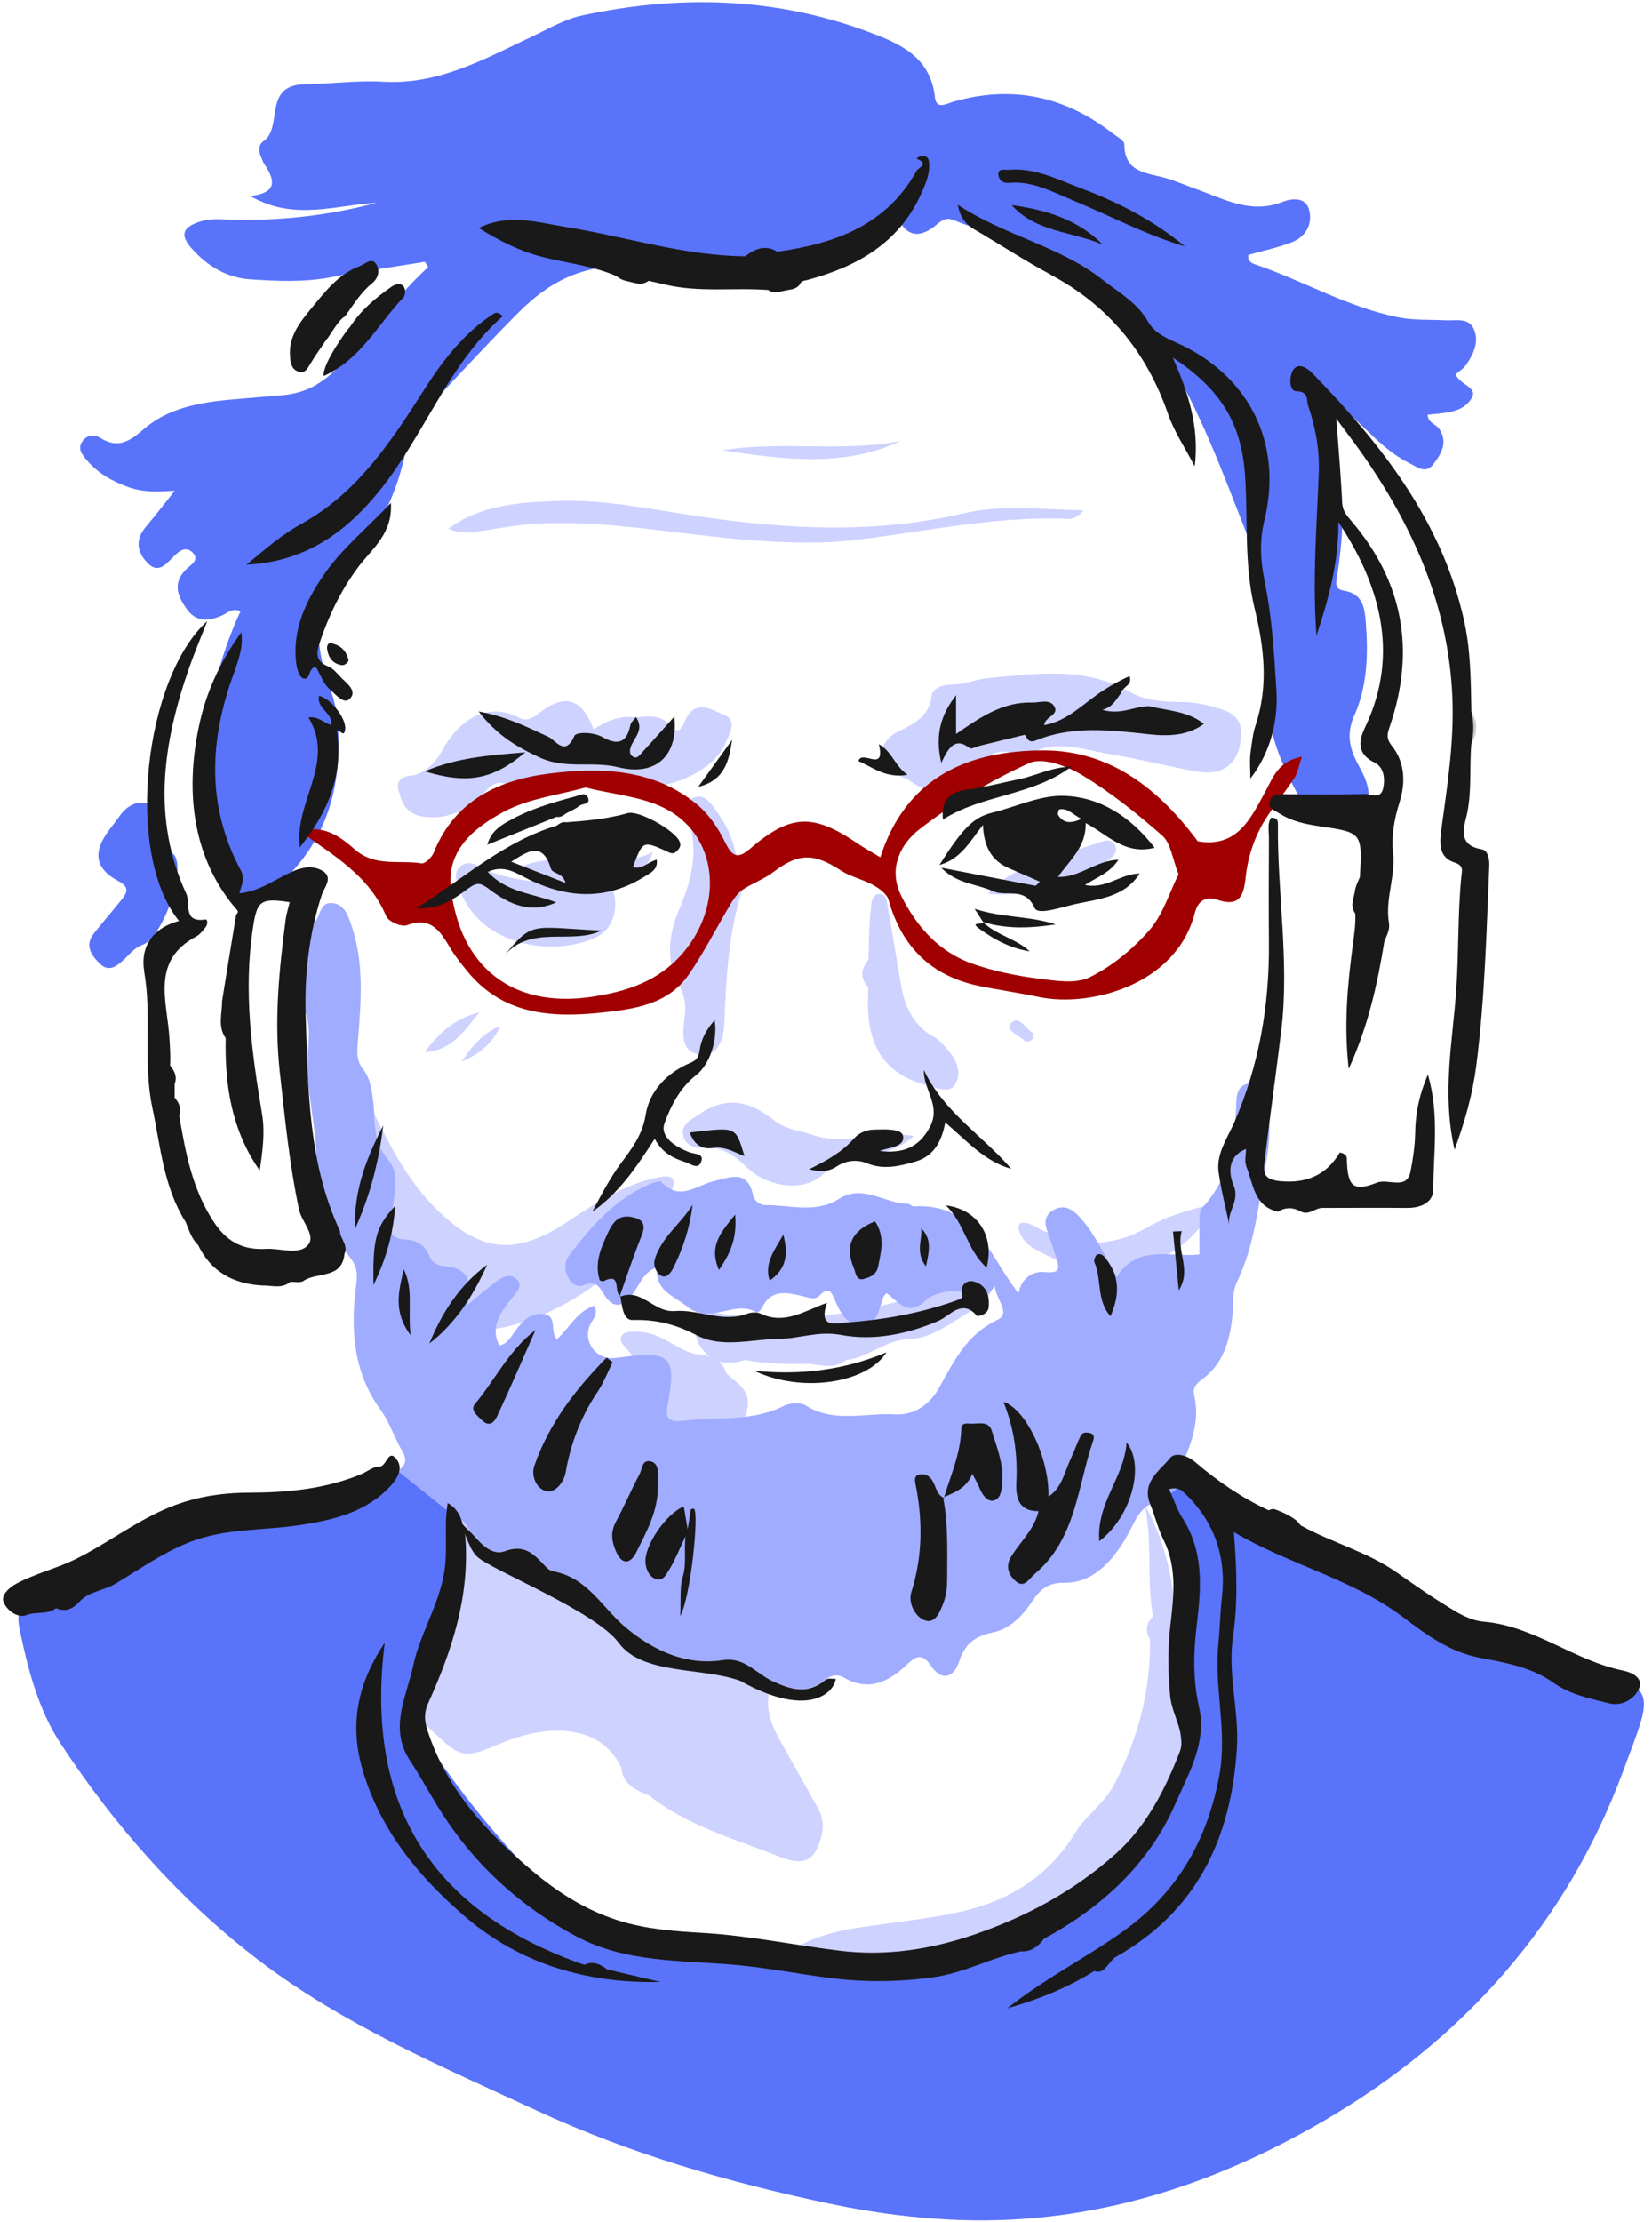 <?xml version="1.0" encoding="UTF-8"?> <svg xmlns="http://www.w3.org/2000/svg" width="180" height="242" viewBox="0 0 180 242" fill="none"><path d="M89.56 199.72C89.8 198.68 89.57 197.74 89.07 196.84C87.74 194.44 86.4 192.05 85.05 189.66C84.17 188.11 83.49 186.53 83.74 184.69C84.28 180.68 83.5 179.47 79.58 178.55C76.64 177.86 73.88 176.92 71.44 175.01C70.45 174.24 70.32 172.89 68.95 172.38C65.54 171.1 62.31 169.4 58.91 168.04C56.68 167.15 54.16 166.41 52.44 164.51C51.02 162.94 49.66 163.95 48.43 164.56C47.16 165.19 46.97 166.37 47.5 167.78C48.64 170.81 47.91 173.98 46.21 176.27C44.72 178.27 45.02 180.42 44.29 182.42C43.41 184.83 44.91 186.48 46.8 188.24C50.12 191.34 50.31 191.7 54.5 189.9C59.31 187.82 65.37 187.55 67.69 192.51C67.87 194.35 69.28 194.96 70.72 195.54C74.91 198.87 80.02 200.26 84.88 202.19C87.71 203.31 88.87 202.67 89.56 199.72Z" fill="#CDD2FF"></path><path d="M73.17 129.76C73.66 128.44 73.38 127.89 71.85 128.19C68.08 128.93 64.97 130.98 61.84 133.05C56.12 136.85 52.27 136.4 47.42 131.55C44.55 128.68 42.69 125.17 40.91 121.59C40.67 121.12 40.53 120.31 39.76 120.52C39.06 120.71 39.22 121.45 39.15 122.01C38.84 124.53 40.09 126.7 40.7 129.01C40.58 129.69 40.21 129.86 39.6 129.56C38.34 129.18 37.18 127.38 35.86 128.55C34.37 129.88 35.3 131.69 36.05 133.15C36.99 134.99 38.14 136.72 39.2 138.5C39.4 140.3 40.71 141 42.21 141.51C45.17 143.7 48.55 145.05 52.17 144.9C60.38 144.57 70.43 137.19 73.18 129.76H73.17Z" fill="#CDD2FF"></path><path d="M128.33 182.03C128.85 181.04 129.3 180.04 128.31 179.06C128.08 173.78 127.44 168.6 124.73 163.91C125.61 167.94 124.89 172.06 125.65 176.05C124.82 176.79 124.8 177.65 125.31 178.57C125.38 184.18 123.98 189.4 121.39 194.37C120.33 196.41 118.33 197.71 117.23 199.5C114.23 204.42 109.9 207.05 104.51 208.24C101.76 208.85 98.95 209.17 96.16 209.56C93.01 210 89.84 210.36 86.86 212.02C87.73 212.73 88.57 212.8 89.31 213.11C93.21 214.71 97.24 213.66 101.13 213.44C106.85 213.11 112.61 212.11 117.06 207.94C121.88 203.41 125.19 197.7 129.01 192.39C130.6 190.18 129.75 187.66 130.18 185.31C130.27 184.83 130.1 184.22 129.46 184.2C127.76 184.13 128.33 182.95 128.33 182.04V182.03Z" fill="#CDD2FF"></path><path d="M133.12 77.26C131.79 76.83 130.43 76.5 128.98 76.47C127 76.43 124.89 76.39 123.18 75.4C118.2 72.53 112.93 73.39 107.68 73.85C106.39 73.96 105.14 74.56 103.78 74.55C102.84 74.55 101.61 74.91 101.51 75.77C101.23 78.23 99.34 78.9 97.61 79.82C96.45 80.44 96 81.56 95.88 82.69C95.74 84.01 97.09 84.06 97.93 84.48C98.3 84.67 98.71 84.77 99.06 85C102.01 86.96 102.79 86.93 105.31 84.63C106.97 83.12 108.29 80.8 111.16 82.4C111.42 82.54 111.98 82.29 112.33 82.09C115.08 80.48 117.98 81.65 120.64 82.08C123.88 82.6 127.11 83.44 130.36 84.03C133.36 84.58 135.23 83 135.21 79.89C135.34 78.44 134.35 77.66 133.11 77.26H133.12Z" fill="#CDD2FF"></path><path d="M47.28 89.02C49.61 88.93 51.46 87.81 52.91 86.18C53.92 85.05 54.56 85.07 55.85 85.7C56.73 86.13 57.69 87.59 58.94 86.43C61.84 83.73 65.26 85.35 68.23 85.73C72.05 86.22 77.5 84.46 79.06 80.93C79.5 79.93 80.37 78.43 78.92 77.87C77.66 77.39 75.81 76.01 74.67 78.42C74.43 78.93 74.09 80.2 73.16 79.12C72.03 77.81 70.69 77.97 69.27 78.15C67.55 77.87 66.09 78.54 64.69 79.42C63.3 75.96 61.51 75.47 58.52 77.82C57.85 78.35 57.28 78.55 56.5 78.15C52.76 76.22 49.76 78.9 48.28 81.56C47.5 82.97 46.63 83.98 45.11 84.43C43.8 84.53 42.94 84.95 43.56 86.49C44.01 88.49 45.38 89.07 47.28 89V89.02Z" fill="#CDD2FF"></path><path d="M104.03 139.71C95.85 142.84 87.49 144.37 78.7 143.09C75.25 142.59 74.85 143.33 76.21 146.48C77.42 148.38 79.12 148.8 81.18 148.11C83.5 148.54 85.84 148.58 88.19 148.52C89.56 148.7 90.95 149.14 92.2 148.11C94.61 147.85 96.47 145.94 98.92 145.86C101.47 145.77 103.33 144.24 105.37 143.04C106.77 142.22 108.57 140.86 108.01 139.58C107.36 138.1 105.34 139.2 104.03 139.7V139.71Z" fill="#CDD2FF"></path><path d="M73.99 107.3C74.69 108.53 74.75 109.62 74.6 110.79C74.39 112.5 74.12 114.5 76.18 114.85C78.39 115.23 78.88 112.77 78.93 111.42C79.12 106.45 79.39 101.53 80.82 97.14C80.43 94.07 80.15 91.45 78.6 89.15C77.85 88.04 76.99 86.38 75.73 86.83C74.29 87.34 75.08 89.22 75.32 90.36C75.98 93.54 75.18 96.31 73.94 99.21C72.85 101.78 72.53 104.75 73.98 107.3H73.99Z" fill="#CDD2FF"></path><path d="M71.14 92.81C66.27 95.15 61.43 92.52 56.96 94.31C57.02 95.13 57.98 95.12 57.88 95.97C55.99 95.71 54.15 95.39 52.46 94.46C51.69 94.04 50.82 93.75 50.13 94.38C49.32 95.12 49.79 96.02 50.11 96.91C52.36 103.21 60.64 104.24 65.03 102.03C66.98 101.05 67.61 98.46 66.5 96.31C68.08 95.58 70.18 95.53 71.14 92.82V92.81Z" fill="#CDD2FF"></path><path d="M58.64 57.02C66.32 56.64 73.85 58.2 81.46 58.8C85.45 59.11 89.47 59.27 93.44 58.78C100.83 57.87 108.14 56.29 115.64 56.47C116.32 56.49 117.12 56.77 118.04 55.58C113.44 55.47 109.13 54.93 105 55.9C95.34 58.17 85.73 57.65 76.06 56.22C70.9 55.46 65.73 54.34 60.5 54.56C56.56 54.73 52.47 54.94 48.86 57.57C50.22 58.21 51.35 57.97 52.48 57.81C54.53 57.52 56.58 57.12 58.64 57.02Z" fill="#CDD2FF"></path><path d="M74.43 123.62C74.69 124.91 75.88 125.07 77.02 125.02C78.85 124.94 80.21 125.99 81.38 127.13C83.55 129.24 87.61 129.98 89.77 127.8C91.6 125.96 93.65 125.87 95.79 125.54C97.07 125.35 98.15 124.9 99.6 123.72C95.6 123.03 92.16 124.84 88.62 123.62C87.17 123.12 85.66 123.07 84.34 122.01C81.4 119.64 78.88 119.51 76.13 121.38C75.33 121.93 74.2 122.45 74.43 123.61V123.62Z" fill="#CDD2FF"></path><path d="M67.85 145.33C67.24 146 68.1 146.64 68.56 147.2C68.9 147.6 68.98 148.02 69 148.56C69.17 151.79 70.94 154.19 73.46 155.94C76.62 158.14 80.61 156.8 81.4 153.56C81.92 151.41 80.3 150.65 79.13 149.56C78.64 147.79 77.18 147.61 75.71 147.46C73.7 146.92 72.13 145.28 70 145.08C69.28 145.01 68.23 144.93 67.86 145.33H67.85Z" fill="#CDD2FF"></path><path d="M101.8 112.97C99.55 111.71 98.59 109.71 98.18 107.32C97.69 104.47 97.21 101.62 96.73 98.77C96.63 98.19 96.61 97.44 95.93 97.37C95.01 97.28 94.95 98.3 94.9 98.81C94.69 100.71 94.69 102.62 94.62 104.53C93.8 105.53 93.67 106.53 94.62 107.53C94.28 112.57 95.34 116.75 101.03 118.2C102.09 118.47 103.37 119.11 104.03 118.16C104.73 117.16 104.4 115.75 103.57 114.71C103.05 114.06 102.5 113.36 101.8 112.97Z" fill="#CDD2FF"></path><path d="M113.57 133.99C113.04 133.74 112.55 133.39 112 133.24C111.08 132.99 110.74 133.34 111.14 134.29C111.51 135.19 112.18 135.74 113.03 136.18C114.88 137.13 116.72 138.07 118.74 138.62C119.9 139.7 121.06 139.3 122.22 138.62C126.48 137.47 130.22 135.59 132.39 131.06C129.65 131.73 127.19 132.41 124.97 133.69C121.2 135.85 117.43 135.8 113.59 133.99H113.57Z" fill="#CDD2FF"></path><path d="M121.43 91.95C121.03 91.3 120.26 91.58 119.61 91.81C117.42 92.56 115.2 93.23 113.02 94.02C111.19 94.69 109.34 95.38 107.65 97.36C112.8 97.73 116.85 96.28 120.59 93.78C121.2 93.37 121.94 92.79 121.43 91.96V91.95Z" fill="#CDD2FF"></path><path d="M98.15 48.02C91.73 49.29 85.17 47.97 78.73 49.04C85.28 50.02 91.85 50.96 98.15 48.02Z" fill="#CDD2FF"></path><path d="M52.23 110.26C49.85 110.82 47.88 112.32 46.3 114.59C49.35 114.39 50.66 112.14 52.23 110.26Z" fill="#CDD2FF"></path><path d="M54.53 111.73C52.82 112.39 51.63 113.63 50.29 115.63C52.56 114.65 53.74 113.41 54.53 111.73Z" fill="#CDD2FF"></path><path d="M111.73 113.46C112.35 113.46 112.66 113.16 112.66 112.54C111.75 112.21 111.06 110.38 110.14 111.46C109.44 112.29 111.17 112.76 111.74 113.46H111.73Z" fill="#CDD2FF"></path><path d="M128.44 161.94L126.06 163.68C124.91 163.68 124.05 164.81 123.53 165.88C122.91 167.16 122.2 168.38 121.31 169.49C119.94 171.2 118.12 172.42 115.99 172.37C114.25 172.33 113.33 173.1 112.54 174.29C111.44 175.95 110.05 177.41 108.15 177.79C106.18 178.19 105.12 179.06 104.5 180.94C103.9 182.77 102.59 183.12 101.43 181.41C100.39 179.87 99.69 180.47 98.71 181.38C96.76 183.21 94.6 184.23 91.96 182.71C91.2 182.27 90.51 182.46 89.88 182.97C87.97 184.53 86.22 184.02 84.12 183.05C82.39 182.25 81.08 180.41 78.77 180.77C74.71 181.4 71.2 179.72 68.24 177.29C65.63 175.14 64.02 171.76 60.23 171.1C59.86 171.04 59.51 170.68 59.23 170.38C58.07 169.14 57.03 168.14 54.98 168.91C53.56 169.44 52.39 168.1 51.43 167.03C50.89 166.43 50.71 165.51 49.45 165.06L43.35 160.17C44.26 159.57 44.35 158.91 43.85 158.07C42.96 156.57 42.47 154.9 41.41 153.45C38.45 149.35 38.18 144.63 38.82 139.81C38.97 138.65 38.88 137.84 38.08 136.87C35.69 134 34.27 130.87 34.45 126.85C34.63 122.83 33.23 118.82 33.54 114.71C33.7 112.65 33.92 110.73 32.46 108.62C31.14 106.72 32.58 104.13 33.45 101.96C33.7 101.35 34.09 100.79 34.45 100.23C34.92 99.51 34.95 98.27 36.15 98.35C37.45 98.43 37.87 99.58 38.23 100.59C39.69 104.71 39.36 108.98 39.01 113.2C38.91 114.41 38.76 115.43 39.58 116.47C40.37 117.48 40.52 118.78 40.67 120.01C40.94 122.21 40.52 124.31 42.37 126.4C43.61 127.8 42.89 130.6 42.6 132.73C42.39 134.23 42.59 134.91 44.21 134.99C45.33 135.04 46.3 135.56 46.75 136.72C47.06 137.52 47.67 137.85 48.49 137.91C50.94 138.08 51.57 139.51 50.91 142.15C52.27 141.03 53.19 140.2 54.19 139.48C54.8 139.05 55.61 138.68 56.26 139.29C57.03 140.01 56.31 140.68 55.88 141.24C54.67 142.81 53.32 144.31 54.4 146.54C55.31 146.35 55.68 145.55 56.16 144.91C56.94 143.88 57.83 142.92 59.23 143.1C60.77 143.3 59.88 144.95 60.66 145.86C62.03 144.66 62.86 142.8 64.75 142.2C65.21 143.08 64.66 143.58 64.36 144.14C63.47 145.78 64.63 147.82 66.51 147.9C66.84 147.91 67.18 147.88 67.51 147.84C73.14 147.07 73.75 147.67 72.72 153.19C72.42 154.8 73.34 154.87 74.45 154.73C78.09 154.27 81.88 154.88 85.35 153.13C86.02 152.79 87.2 152.69 87.78 153.05C90.89 155.02 94.27 153.84 97.51 154.03C99.63 154.16 101.32 152.95 102.34 151.11C103.95 148.21 105.34 145.31 108.68 143.74C110.21 143.02 108.46 141.45 108.4 140.06C107.41 141.44 106.49 141.4 105.12 140.81C103.77 140.23 101.46 141.03 100.99 141.5C98.91 143.6 97.91 141.72 96.58 140.83C96.46 140.97 96.34 141.08 96.28 141.21C95.73 142.45 95.72 144.3 93.92 144.35C92.31 144.4 91.57 142.98 90.99 141.64C90.64 140.84 90.36 139.98 89.32 141.07C88.78 141.64 88.13 141.32 87.46 141.16C85.76 140.76 83.99 140.34 83 142.48C82.9 142.69 82.52 142.99 82.46 142.95C80.07 141.46 77.4 144.36 74.87 142.29C73.41 141.1 71.4 140.63 71.55 138.02C70.05 138.6 69.7 139.9 69.01 140.83C67.89 142.34 66.89 142.68 65.77 140.92C65.24 140.08 64.94 139.41 63.53 139.98C62.22 140.5 60.94 138.15 61.99 136.75C64.4 133.57 67.05 130.54 70.88 128.93C71.25 128.77 71.91 128.56 72.06 128.72C74.04 130.89 75.92 129.07 77.81 128.62C79.6 128.2 81.47 127.34 82.06 130.19C82.18 130.75 82.77 131.24 83.36 131.24C86.06 131.22 88.86 132.18 91.41 130.57C94.04 128.9 96.38 131.09 98.88 131.09C99.11 131.09 99.34 131.39 99.56 131.38C106.38 130.99 107.81 136.9 110.98 140.85C111.25 139.39 112.31 138.37 113.92 138.54C115.77 138.74 115.34 137.82 115.04 136.83C114.77 135.96 114.46 135.09 114.16 134.23C113.84 133.31 113.7 132.44 114.72 131.82C115.76 131.19 116.63 131.52 117.41 132.31C119.31 134.24 120.32 136.75 121.69 139.03C124.03 135.44 127.62 136.99 130.69 136.61C130.69 135.51 130.67 134.27 130.7 133.04C130.71 132.55 130.66 131.89 130.94 131.59C134.04 128.3 134.58 124.21 134.71 119.97C134.74 118.99 135 118.12 136.18 117.99C137.41 117.85 137.64 118.67 137.9 119.65C138.56 122.14 138.34 124.59 137.88 127.07C137.1 131.32 136.69 135.65 134.78 139.61C134.24 140.72 134.42 141.89 134.31 143.04C134.04 145.83 133.39 148.46 130.95 150.25C130.38 150.66 129.93 151.12 130.11 151.91C130.8 154.87 129.72 157.48 128.53 160.08C128.27 160.65 127.74 161.23 128.42 161.89" fill="#A0ACFF"></path><path d="M46.3 28.51C42.87 29.06 39.42 29.55 36.01 30.2C33.1 30.75 30.18 30.61 27.29 30.42C24.72 30.25 22.56 28.98 20.83 26.99C19.69 25.67 19.84 24.85 21.49 24.23C22.38 23.9 23.28 23.84 24.2 23.88C29.89 24.13 35.5 23.57 41.04 22.08C36.56 22.33 31.99 24.09 27.29 21.35C30.46 20.97 29.86 19.43 28.72 17.73C28.63 17.59 28.6 17.42 28.52 17.27C28.18 16.61 28.12 15.77 28.66 15.41C30.94 13.91 28.52 9.24 33.27 9.17C36.07 9.13 38.92 8.74 41.73 8.9C47.81 9.26 52.88 6.38 58.03 3.95C59.83 3.1 61.52 2.09 63.48 1.67C73.96 -0.57 84.34 -0.32 94.46 3.41C97.89 4.68 101.39 6.1 101.87 10.61C102.02 11.99 103.16 11.28 103.86 11.08C110.27 9.23 116.04 10.47 121.26 14.54C121.71 14.89 122.5 15.3 122.5 15.68C122.52 18.91 125.09 18.81 127.16 19.43C128.27 19.77 129.35 20.24 130.45 20.63C133.45 21.7 136.32 23.34 139.76 21.98C140.66 21.62 142.32 21.35 142.67 22.97C143 24.5 142.22 25.81 140.75 26.38C139.22 26.98 137.59 27.31 136.02 27.76C135.91 28.34 136.29 28.63 136.65 28.75C141.93 30.54 146.79 33.43 152.32 34.55C154.07 34.9 155.8 34.79 157.54 34.88C158.66 34.94 160.06 34.53 160.62 35.91C161.17 37.25 160.55 38.53 159.8 39.66C159.5 40.11 158.99 40.42 158.61 40.76C158.98 41.85 160.96 42.16 160.41 43.23C159.5 45.01 157.37 44.95 155.55 45.16C155.6 46.09 156.45 46.17 156.81 46.7C157.83 48.22 156.99 49.47 156.16 50.57C155.34 51.66 154.38 50.84 153.49 50.4C150.15 48.73 148.07 45.51 145 43.52C144.75 43.36 144.47 43.22 143.88 42.88C144.68 45.93 145.36 48.65 145.87 51.4C146.56 55.15 146.27 58.85 145.72 62.56C145.61 63.32 145.31 64.16 146.42 64.33C148.55 64.66 148.7 66.31 148.82 67.88C149.08 71.32 148.97 74.79 147.55 77.95C146.59 80.09 147.14 81.77 148.11 83.51C149.52 86.04 149.46 87.58 147.79 88.59C146.23 89.54 142.69 88.84 141.72 87.1C139.31 82.77 137.41 78.25 138.37 73.11C138.6 71.91 138.57 70.85 138.14 69.71C137.17 67.12 136.49 64.48 136.67 61.66C136.72 60.93 136.63 60.13 136.36 59.46C132.81 50.5 129.72 41.32 123.51 33.68C122.48 32.41 121.37 31.38 119.72 31C117.67 30.53 115.6 29.86 114.01 28.56C111.01 26.11 107.34 25.37 103.91 23.97C102.97 23.59 102.52 24.09 101.94 24.55C100.47 25.73 99.08 25.97 97.99 24.09C97.3 22.91 96.53 23.3 95.72 23.89C88.09 29.44 79.21 30.48 70.42 29.21C64.31 28.33 60.19 30.28 56.33 34.19C52.94 37.62 49.66 41.17 46.35 44.69C45.18 45.93 44.59 47.45 44.22 49.13C43.22 53.67 41.48 57.75 37.98 61.11C35.06 63.92 34.2 67.67 35.03 71.71C35.52 74.07 36.65 76.24 36.82 78.71C37.38 86.54 35.11 93.08 28.55 97.81C27.89 98.28 27.25 98.73 26.53 98.22C25.79 97.69 24.93 96.94 25.27 95.97C25.66 94.86 25.12 94.35 24.54 93.62C21.6 89.9 21.78 85.55 22.27 81.2C22.85 76.15 24.03 71.23 26.21 66.57C25.29 66.18 24.79 66.76 24.23 67.01C22.7 67.7 21.34 67.79 20.27 66.23C19.29 64.8 18.82 63.43 20.3 61.99C20.76 61.54 21.78 61 21 60.19C20.22 59.38 19.44 60.07 18.86 60.67C18.01 61.54 17.17 62.53 15.99 61.23C14.92 60.05 14.73 58.75 15.86 57.41C17.04 56 18.16 54.54 19.04 53.44C17.91 53.47 15.92 53.75 13.99 53.05C12.23 52.41 10.65 51.54 9.44 50.09C8.95 49.51 8.42 48.89 8.95 48.09C9.46 47.33 10.28 47.28 10.95 47.7C12.83 48.88 14.13 48.06 15.59 46.79C18.65 44.13 22.52 43.72 26.36 43.41C27.85 43.29 29.34 43.16 30.82 43.03C33.32 42.81 35.15 41.74 36.86 39.97C40.26 36.44 43.03 32.39 46.66 29.08C46.54 28.89 46.42 28.71 46.3 28.52V28.51Z" fill="#5973FA"></path><path d="M17.14 90.34C16.79 91.53 16.93 92.39 18.26 92.69C18.55 92.76 18.89 92.95 19.04 93.19C20.21 95.05 17.67 102.14 15.53 102.9C14.6 103.23 14.08 103.98 13.42 104.58C12.62 105.32 11.8 105.87 10.84 104.92C9.91 103.99 9.21 102.94 10.23 101.65C11.21 100.41 12.25 99.23 13.23 98C13.86 97.2 14.17 96.64 12.85 95.93C10.31 94.57 10.11 92.77 11.87 90.43C12.27 89.9 12.67 89.37 13.06 88.83C13.88 87.73 14.96 87.09 16.29 87.6C17.64 88.12 17.13 89.39 17.15 90.35L17.14 90.34Z" fill="#5973FA"></path><path d="M126.06 163.68C127.18 163.68 127.09 165.18 127.49 166.03C129.36 170.11 129.72 174.37 128.8 178.73C128.02 182.46 128.33 186.17 128.72 189.89C129.28 195.23 126.63 199.21 123.16 202.72C120.94 204.96 118.37 206.84 115.94 208.87C111.55 212.54 106.16 213.3 100.77 213.95C95.81 214.55 90.81 214.6 85.81 214.51C84.53 214.49 83.42 214.27 82.33 213.45C80.35 211.95 78.01 211.26 75.51 211.51C71.15 211.94 67.08 211.12 63.27 208.98C62.85 208.74 62.42 208.48 62.08 208.14C56.4 202.72 51.21 196.85 46.9 190.29C44.88 187.21 45.2 183.69 46.63 180.5C48.81 175.64 50.63 170.79 49.47 165.08L43.37 160.19C43.37 160.19 33.93 166.73 27.69 166.01C26.56 165.88 25.34 166.01 24.22 166.28C18.66 167.59 13.38 169.58 8.7 172.95C7.6 173.74 6.59 174.24 5.08 174.1C2.5 173.86 1.62 174.99 2.15 177.52C3.06 181.85 4.17 186.19 6.62 189.92C12.52 198.88 19.54 206.86 28.09 213.41C37.35 220.5 48.05 225.03 58.5 229.87C68.63 234.56 79.39 237.68 90.35 239.99C97.99 241.59 105.72 242.28 113.45 241.49C124.46 240.38 134.65 236.56 144.2 231C159.52 222.08 170.72 209.45 176.86 192.88C180.35 183.45 180.65 184.34 171.62 180.68C162.16 176.84 152.41 173.75 143.29 169.01C139.52 167.05 135.5 165.62 132.49 162.45C131.83 161.75 130.97 161.15 130.09 161.84C129.46 162.33 129.07 162.59 128.44 161.97L126.06 163.71V163.68Z" fill="#5973FA"></path><path d="M130.53 91.63C134.85 92.35 136.28 89.13 137.94 86.08C138.71 84.66 139.29 82.89 141.85 82.41C141.5 83.46 141.4 84.17 141.05 84.71C139.83 86.58 138.32 88.28 137.3 90.24C136.47 91.84 135.92 93.7 135.73 95.5C135.52 97.56 135.04 98.78 132.72 98.02C131.29 97.56 130.52 98.13 130.17 99.49C128.12 107.35 118.67 109.74 113.19 108.58C111.02 108.12 108.81 107.82 106.64 107.37C101.45 106.28 98.25 103.12 96.82 98.02C96.64 97.36 95.81 96.76 95.14 96.39C94.01 95.76 92.66 95.49 91.59 94.79C88.65 92.87 86.97 92.91 84.22 95.01C83.21 95.78 81.94 96.2 80.89 96.92C80.34 97.3 79.92 97.93 79.57 98.52C78.05 101.06 76.72 103.72 75.04 106.15C72.79 109.4 69.12 109.9 65.57 110.28C60.06 110.87 54.74 110.52 50.86 105.71C50.24 104.94 49.61 104.17 49.1 103.32C48.01 101.5 47.03 99.76 44.33 100.77C43.75 100.99 42.32 100.36 42.08 99.79C40.25 95.37 36.3 93.14 32.61 90.49C34.73 90.05 36.21 90.33 38.6 92.46C40.84 94.47 43.48 93.63 45.93 94.03C46.31 94.09 47.06 93.37 47.26 92.86C49.55 87.12 54.41 84.92 59.92 84.24C65.54 83.54 71.27 83.74 75.98 87.64C77.25 88.69 78.26 90.21 79 91.71C79.75 93.23 80.32 93.65 81.72 92.44C86.14 88.65 88.58 88.57 93.42 91.85C94.16 92.35 94.95 92.78 95.92 93.37C98.74 84.56 105.6 81.75 113.66 81.73C120.93 81.71 126.25 85.89 130.52 91.64L130.53 91.63ZM128.42 95.23C127.73 93.49 127.57 91.84 126.66 91.03C123.92 88.62 121.02 86.3 117.91 84.42C116.26 83.42 113.6 82.45 112.14 83.11C107.93 85.02 103.87 87.47 100.2 90.3C98.15 91.88 96.71 94.58 98.2 97.57C99.91 101.01 102.4 103.75 106.09 105.01C108.32 105.77 110.68 106.26 113.01 106.56C114.91 106.8 117.18 107.2 118.74 106.43C121.18 105.23 123.44 103.36 125.24 101.3C126.72 99.61 127.41 97.23 128.41 95.23H128.42ZM63.79 85.77C60.85 86.59 57.64 86.96 54.99 88.36C51.82 90.04 48.63 92.5 49.13 96.75C50.14 105.39 55.9 109.82 64.42 108.57C68.16 108.02 71.75 106.91 74.42 103.78C78.98 98.44 78.19 90.84 72.31 87.97C69.82 86.75 66.84 86.52 63.78 85.77H63.79Z" fill="#A10000"></path><path d="M20.21 133.04C22.2 133.06 22.44 134.04 21.6 135.6C20.85 134.9 20.59 133.94 20.21 133.04Z" fill="#1A1919"></path><path d="M160.32 81.03C160.32 79.85 160.32 78.68 160.32 77.5C161.03 78.67 161 79.85 160.32 81.03Z" fill="#C9C9C9"></path><path d="M19.04 118.03C18.29 117.52 17.72 116.96 18.54 116.05C19.02 116.63 19.31 117.26 19.04 118.03Z" fill="#1A1919"></path><path d="M19.54 121.53C18.79 121.02 18.22 120.46 19.04 119.55C19.52 120.13 19.81 120.76 19.54 121.53Z" fill="#1A1919"></path><path d="M176.87 181.94C171.55 180.87 167.19 177.09 161.69 176.61C160.47 176.5 159.47 176.01 158.53 175.45C156.37 174.17 154.3 172.74 152.25 171.29C149.01 169 145.14 168.02 141.72 166.12C141.58 165.94 141.43 165.77 141.28 165.61C140.56 165.04 139.73 164.68 138.89 164.36C138.66 164.32 138.44 164.36 138.24 164.48C135.29 163.12 132.64 161.29 130.19 159.2C129.29 158.43 128 158.17 127.52 158.76C126.36 160.18 124.33 161.41 125.34 163.85C125.86 165.11 126.16 166.47 126.77 167.68C128.26 170.65 127.9 173.8 127.54 176.85C127.23 179.5 127.26 182.06 127.5 184.7C127.69 186.81 129.29 188.88 128.54 190.81C126.95 194.89 124.92 198.89 121.62 201.85C117.15 205.86 111.95 208.7 106.21 210.67C101.38 212.33 96.5 213.06 91.51 212.45C86.58 211.85 81.72 210.82 76.73 210.52C73.6 210.33 70.42 210.13 67.35 209.15C63.81 208.02 60.81 206.13 57.98 203.74C52.97 199.52 48.66 194.88 46.58 188.47C46.21 187.33 46.2 186.49 46.66 185.48C49.26 179.72 51.19 173.83 50.7 167.36C50.7 167.24 50.64 167.15 50.63 167.03C51.05 167.91 51.27 168.88 52.06 169.59C53.69 171.04 64.9 175.5 67.41 178.91C70 182.43 76.43 181.54 80.64 183.05C87.74 187.05 90.8 184.6 91.07 182.84C90.67 182.87 90.25 182.7 89.9 182.99C87.99 184.55 86.24 184.04 84.14 183.07C82.41 182.27 81.1 180.43 78.79 180.79C74.73 181.42 71.22 179.74 68.26 177.31C65.65 175.16 64.04 171.78 60.25 171.12C59.88 171.06 59.53 170.7 59.25 170.4C58.09 169.16 57.05 168.16 55 168.93C53.58 169.46 52.41 168.12 51.45 167.05C51.16 166.73 50.72 166.38 50.41 166C50.18 165.08 49.79 164.26 48.78 163.69C48.35 166.26 48.81 168.71 48.41 171.19C47.82 174.83 45.76 177.92 45.01 181.45C44.28 184.85 42.35 188.21 44.67 191.74C45.78 193.42 46.73 195.19 47.8 196.91C51.53 202.93 56.57 207.58 62.81 210.9C68.24 213.79 74.32 213.47 80.19 214C83.61 214.31 86.96 214.97 90.35 215.41C94.16 215.9 97.94 215.87 101.75 215.33C105.06 214.86 107.99 213.23 111.21 212.52C112.33 212.59 113.11 212.01 113.74 211.16C120.05 207.71 125.18 203.07 128.1 196.38C129.55 193.07 131.52 189.72 130.65 185.94C129.97 182.95 130.04 179.95 130.39 177.06C130.89 172.9 131.2 168.98 128.81 165.27C128.21 164.33 127.87 163.22 127.39 162.16C128.11 162.01 128.52 162.1 128.94 162.49C132.31 165.59 133.64 169.55 133.14 173.94C132.94 175.66 132.92 177.37 132.75 179.08C132.27 183.83 133.75 188.5 132.86 193.34C131.58 200.3 128.4 205.89 122.77 210.05C118.76 213.01 114.22 215.2 109.74 218.73C113.53 217.64 116.48 216.37 119.24 214.66C119.94 214.92 120.33 214.48 120.72 214.02C120.99 213.73 121.21 213.34 121.54 213.15C130.4 208.17 134.13 200.24 134.77 190.45C135.04 186.37 133.75 182.33 134.34 178.33C134.89 174.56 134.76 170.86 134.44 166.85C140.45 170.41 147.32 171.93 152.85 176.1C155.39 178.02 157.95 179.89 161.1 180.51C163.96 181.07 166.79 181.51 169.25 183.26C171.05 184.54 173.23 184.99 175.33 185.51C176.73 185.86 178.09 185.06 178.61 183.85C179.07 182.76 177.8 182.13 176.9 181.95L176.87 181.94Z" fill="#1A1919"></path><path d="M15.71 105.84C16.57 110.75 15.56 115.72 16.59 120.6C17.49 124.84 17.81 129.24 20.2 133.04C21.35 133.52 21.57 134.5 21.59 135.6C22.99 138.52 25.43 139.81 28.56 140C29.6 139.97 30.7 140.4 31.64 139.6C32.12 139.58 32.73 139.74 33.07 139.5C34.54 138.48 37.27 139.35 37.54 136.54C37.97 135.59 37.05 134.91 37.04 134.05C33.56 126.62 33.58 118.54 33.31 110.66C33.16 106.32 33.65 101.75 35.07 97.44C35.33 96.66 36.38 95.53 35.09 94.81C34.08 94.25 32.96 94.42 31.81 94.94C29.97 95.77 28.31 97.07 26.09 97.29C26.3 96.39 26.75 95.74 26.21 94.73C22.47 87.74 22.82 80.55 25.49 73.3C26.31 71.07 26.45 70.02 26.3 68.86C24.13 71.86 22.57 75.1 21.77 78.66C19.95 86.77 21.27 93.88 25.83 99.11C26.08 99.4 25.75 99.5 25.72 99.69C25.2 102.8 24.7 105.91 24.2 109.01C24.21 110.37 23.69 111.79 24.59 113.06C24.48 118.2 25.24 123.11 28.3 127.48C28.61 125.41 28.89 123.33 28.56 121.35C27.43 114.62 26.51 107.93 27.56 101.07C28 98.18 28.31 97.74 31.57 98.26C31.42 98.88 31.21 99.49 31.13 100.12C30.41 105.65 29.86 111.12 30.49 116.77C31.05 121.79 31.53 126.8 32.59 131.75C32.88 133.09 34.46 134.56 33.55 135.6C32.54 136.74 30.57 135.92 29.03 136.01C26.6 136.15 24.81 135.36 23.33 133.13C20.95 129.55 20.22 125.57 19.53 121.52C19.26 120.88 18.83 120.29 19.03 119.54V118.02C18.76 117.38 18.33 116.79 18.53 116.04C18.59 115.06 18.52 114.09 18.46 113.1C18.23 109.11 16.38 104.64 21.38 101.99C21.8 101.77 22.12 101.32 22.43 100.94C22.63 100.69 22.66 100.1 22.36 100.14C19.89 100.53 20.76 98.36 20.31 97.37C16.5 89.13 17.76 80.91 20.61 72.73C21.21 71.02 21.92 69.35 22.58 67.65C15.77 73.77 13.48 92.87 19.5 100.3C16.23 101.2 15.31 103.48 15.72 105.82L15.71 105.84Z" fill="#1A1919"></path><path d="M148.63 86.48C145.71 86.56 142.8 86.53 139.88 86.5C139.15 86.5 138.48 86.62 138.32 87.37C138.17 88.05 138.83 88.23 139.33 88.55C140.66 89.42 142.17 89.75 143.66 89.97C148.42 90.68 148.43 90.62 148.17 95.52C147.98 95.94 147.78 96.36 147.67 96.81C147.59 97.39 147.39 97.94 147.35 98.52C147.35 98.89 147.46 99.21 147.67 99.51C147.72 100.65 147.55 101.76 147.4 102.9C146.84 107.16 146.4 111.46 146.95 116.41C149.14 111.59 150.09 107.08 150.84 102.51C151.1 101.87 151.45 101.26 151.34 100.52C150.89 97.95 152.07 95.47 151.79 92.89C151.58 91.01 151.92 89.18 152.5 87.34C153.15 85.28 153.09 83.04 151.68 81.27C150.98 80.39 151.16 79.9 151.46 79.02C154.23 70.83 152.89 63.38 147.26 56.76C146.71 56.12 146.26 55.6 146.22 54.65C146.11 51.78 145.84 48.91 145.6 45.6C146.68 47.06 147.55 48.18 148.37 49.35C154 57.36 157.84 66.04 158.25 75.97C158.45 80.84 157.69 85.65 157.03 90.45C156.82 92.01 156.84 93.42 158.49 93.94C159.53 94.27 159.29 94.89 159.23 95.44C158.82 99.56 158.96 103.7 158.67 107.82C158.27 113.48 157.09 119.1 158.49 125.22C159.67 121.96 160.46 119.11 160.86 116.02C161.78 108.82 161.96 101.59 162.27 94.37C162.31 93.54 162.12 92.6 161.42 92.49C158.72 92.04 159.55 89.98 159.84 88.66C160.39 86.1 160.09 83.56 160.32 81.02C160.6 79.84 160.6 78.67 160.32 77.49C160.26 74.12 160.25 70.76 159.49 67.44C157.04 56.63 150.48 48.36 143.01 40.66C142.59 40.23 141.54 39.36 140.91 40.27C140.47 40.91 140.41 42.61 141.26 42.61C142.64 42.61 142.35 43.64 142.5 44.08C143.33 46.47 143.79 48.99 143.69 51.5C143.46 57.4 142.99 63.3 143.44 69.23C144.73 65.31 145.85 61.37 145.83 56.85C150.18 63.42 152.63 71.04 148.75 79.18C148.02 80.7 147.81 82.1 149.79 83.07C150.79 83.56 150.94 84.82 150.7 85.88C150.41 87.12 149.32 86.45 148.62 86.47L148.63 86.48Z" fill="#1A1919"></path><path d="M114.47 29.91C120.79 33.27 124.94 38.35 127.27 45.08C127.94 47.02 129.14 48.79 130.18 50.79C130.7 46.4 129.44 42.72 127.79 38.93C132.93 42.36 135.32 45.98 135.68 52.06C135.97 56.81 135.56 61.6 136.71 66.31C137.74 70.51 138.23 74.74 136.8 79.01C136.51 79.87 136.41 80.91 136.27 81.86C136.13 82.82 136.24 83.82 136.24 84.8C138.52 81.83 139.28 78.37 139.07 75.12C138.83 71.26 138.61 67.33 137.82 63.47C137.38 61.32 137.18 59.06 137.75 56.75C139.91 47.99 135.8 40.69 128.21 37.33C126.9 36.75 125.74 36.17 125.1 35.04C123.91 32.94 121.9 31.86 120.13 30.46C115.45 26.78 109.47 25.68 104.34 22.29C104.63 23.68 105.21 24.43 106.16 24.98C108.94 26.61 111.64 28.38 114.48 29.9L114.47 29.91Z" fill="#1A1919"></path><path d="M43.28 159.02C42.27 157.59 42.17 159.75 41.32 159.72C40.67 159.7 40.01 160.27 39.35 160.55C35.44 162.16 31.33 162.55 27.15 162.56C23.97 162.57 20.91 163.06 17.92 164.38C14.51 165.88 11.57 168.15 8.25 169.79C6.14 170.83 3.86 171.35 1.78 172.47C0.86 172.97 0.16 173.75 0.36 174.38C0.67 175.36 1.94 176.26 2.85 175.9C3.94 175.47 5.16 175.88 6.11 175.14C7.11 175.58 7.9 175.24 8.59 174.5C9.64 173.3 11.29 173.25 12.6 172.46C15.2 170.9 17.69 169.13 20.57 167.98C24.55 166.39 28.73 166.71 32.8 166.07C36.47 165.5 39.98 164.65 42.6 161.78C43.28 161.03 43.93 159.94 43.27 159.01L43.28 159.02Z" fill="#1A1919"></path><path d="M67.17 30.08C67.45 30.28 67.73 30.46 68.06 30.55C68.61 30.67 69.15 30.86 69.72 30.9C70.08 30.9 70.39 30.79 70.68 30.58C71.29 30.72 71.91 30.85 72.52 31C76.21 31.87 79.97 31.3 83.7 31.58C83.99 31.79 84.32 31.87 84.67 31.82C85.23 31.7 85.79 31.6 86.34 31.49C86.69 31.4 86.97 31.23 87.18 30.93C87.31 30.55 87.64 30.58 87.96 30.49C93.37 29.04 97.95 26.48 100.37 21.09C100.86 20 101.36 18.89 101.22 17.62C101.16 17.04 100.81 16.98 100.37 17.01C100.17 17.03 99.73 17.23 99.96 17.32C101.26 17.89 100.09 18.21 99.87 18.6C96.57 24.55 90.95 26.53 84.7 27.41C83.39 26.61 82.27 27.09 81.2 27.91C74.49 27.85 68.11 25.75 61.56 24.7C58.52 24.21 55.43 23.22 52.16 24.83C54.43 26.23 56.62 27.35 59.05 27.97C61.77 28.66 64.59 28.93 67.19 30.08H67.17Z" fill="#1A1919"></path><path d="M135.77 126.98C136.58 128.87 136.56 131.37 139.25 131.96C140.07 131.45 140.9 131.48 141.73 131.94C142.61 132.41 143.28 131.55 144.08 131.55C147.15 131.55 150.23 131.52 153.3 131.55C154.79 131.57 156.15 130.96 156.16 129.57C156.19 125.48 156.84 121.33 155.58 117.02C154.61 119.29 154.22 121.3 154.19 123.46C154.17 124.81 153.95 126.23 153.69 127.57C153.29 129.67 151.26 128.31 150.02 128.8C147.44 129.82 146.84 129.19 146.75 126.38C146.75 126.07 146.81 125.7 145.99 125.51C144.62 127.81 142.55 128.92 139.53 128.64C137.61 128.46 137.64 127.71 137.8 126.34C138.37 121.59 139.05 116.84 139.62 112.1C140.5 104.69 139.16 97.21 139.24 89.74C139.24 89.42 139.21 89.06 138.51 89.05C138.05 89.68 138.27 90.52 138.26 91.27C138.24 95.1 138.23 98.93 138.26 102.76C138.31 109.5 137.2 115.96 134.5 122.21C133.76 123.91 132.49 125.64 132.78 127.68C133.05 129.59 133.54 131.46 133.93 133.35C133.72 131.92 135.1 130.8 134.43 129.14C133.93 127.93 133.61 126.02 135.76 125.13C135.76 125.82 135.58 126.47 135.79 126.96L135.77 126.98Z" fill="#1A1919"></path><path d="M63.67 213.99C47.04 208.22 39.7 196.61 41.92 178.9C38.97 183.33 38.05 187.77 39.5 192.73C41.43 199.35 45.63 204.39 50.65 208.72C56.7 213.92 64 216.04 71.97 215.85C70.03 215.4 68.1 214.94 66.16 214.49C65.41 213.91 64.62 213.53 63.66 213.99H63.67Z" fill="#1A1919"></path><path d="M102.36 143.79C103.5 143.29 104.85 141.39 106.45 143.32C106.48 143.36 107.67 143.25 107.73 142.3C107.82 140.99 107.45 139.98 106.16 139.58C105.44 139.36 104.77 139.81 104.78 140.58C104.78 141.12 105.14 141.29 104.26 141.61C100.41 142.99 96.44 143.72 92.39 144.01C91.11 144.11 89.12 144.76 90.11 141.88C87.58 142.81 85.46 144.29 82.9 143.07C82.49 142.88 81.86 142.91 81.42 143.07C78.71 144.09 76.11 142.57 73.52 142.78C71.23 142.96 69.92 140.27 67.6 141.21C67.79 142.24 67.89 143.79 68.92 143.76C71.48 143.68 73.63 144.22 75.94 145.43C78.7 146.87 82.02 145.82 85.01 145.8C87.13 145.78 89.16 144.92 91.63 145.38C95.19 146.05 98.88 145.31 102.37 143.8L102.36 143.79Z" fill="#1A1919"></path><path d="M54.77 34.43C54.2 33.88 53.93 34.06 53.65 34.25C50.44 36.37 48.18 39.35 46.15 42.54C42.56 48.17 38.88 53.72 32.82 57.06C30.76 58.2 29.01 59.71 26.85 61.5C33.44 61.19 37.86 57.77 41.4 53.38C46.26 47.34 48.83 39.69 54.77 34.43Z" fill="#1A1919"></path><path d="M69.29 78.1C69.05 78.43 68.75 78.67 68.69 78.96C68.3 80.92 67.3 81.21 65.63 80.27C64.65 79.72 62.77 79.7 62.58 80.15C61.6 82.46 60.5 80.6 59.77 80.26C57.48 79.21 55.26 78.06 52.15 77.49C54.19 80.14 56.43 81.42 58.89 82.54C61.65 83.79 64.58 82.87 67.35 83.56C71.39 84.56 73.93 82.4 73.48 78.04C72.27 79.39 71.16 80.66 70.01 81.9C69.71 82.23 69.35 82.81 68.82 82.29C68.54 82.01 68.63 81.54 68.82 81.13C69.25 80.21 70.18 79.37 69.29 78.09V78.1Z" fill="#1A1919"></path><path d="M42.6 54.76C39.85 57.66 37.13 59.86 35.18 62.75C33.26 65.6 31.83 68.67 32.28 72.26C32.35 72.84 32.61 73.73 33.02 73.88C33.88 74.21 33.53 72.63 34.44 72.68C34.94 73.49 35.2 74.46 35.98 75.12C36.63 75.68 37.46 76.74 38.1 76.12C38.96 75.29 37.85 74.48 37.21 73.84C36.75 73.37 36.3 72.78 35.72 72.56C34.44 72.07 34.45 71.17 34.78 70.17C35.79 67.1 37.15 64.25 39.14 61.62C40.59 59.72 42.81 58.06 42.59 54.76H42.6Z" fill="#1A1919"></path><path d="M100.66 116.51C100.57 118.66 102.57 120.37 101.32 122.73C100.09 125.07 98.25 125.63 95.86 125.35C96.86 124.94 98.62 124.93 98.39 123.7C98.23 122.89 96.4 122.99 95.23 123.02C94.35 123.04 93.59 123.39 93.06 123.98C91.75 125.47 90.07 126.41 88.16 127.34C89.37 127.66 90.28 127.62 91.16 127.04C92.19 126.36 93.4 126.25 94.46 126.69C96.29 127.43 98 127 99.72 126.51C101.68 125.95 102.6 124.39 102.99 122.24C105.39 124.3 107.3 126.49 110.19 127.3C107.06 123.66 102.79 121.09 100.65 116.51H100.66Z" fill="#1A1919"></path><path d="M110.68 172.21C111.63 173 112.11 171.94 112.74 171.41C117.26 167.61 117.39 161.91 119.11 156.9C119.24 156.53 119.2 156.21 118.87 156.1C118.5 155.99 117.99 155.91 117.76 156.35C117.36 157.13 117.09 157.98 116.71 158.77C116 160.24 115.75 161.99 114.24 162.99C114.35 158.89 111.81 153.44 109.33 152.67C110.49 155.52 110.89 158.42 110.74 161.42C110.66 163.06 110.96 164.6 113.16 164.57C112.7 166.52 111.23 167.85 110.21 169.46C109.51 170.56 109.87 171.52 110.68 172.2V172.21Z" fill="#1A1919"></path><path d="M70.35 121.42C70 123.63 68.8 125.15 67.65 126.7C66.42 128.36 65.5 130.15 64.54 131.96C67.45 129.94 69.37 127.07 71.34 124.02C72.13 125.52 73.31 126.12 74.64 126.55C75.3 126.76 76.13 127.49 76.44 126.4C76.66 125.62 75.69 125.7 75.12 125.49C73.64 124.93 71.86 123.83 72.41 122.31C73.1 120.44 74.09 118.46 75.84 117.1C77.36 115.92 78.21 113.26 77.87 111.1C76.99 112.08 76.4 113.18 76.24 114.35C76.13 115.13 75.91 115.47 75.23 115.75C72.66 116.82 70.76 118.84 70.35 121.42Z" fill="#1A1919"></path><path d="M105.63 81.48C105.82 81.63 106.37 81.32 106.76 81.22C108.39 80.82 110.02 80.43 111.66 80.03C111.98 80.43 112.03 80.99 112.91 80.63C116.9 79.01 121.03 79.52 125.17 79.97C127.21 80.19 129.34 80.18 131.18 78.84C129.39 77.43 127.24 77.41 125.23 76.92C123.62 76.9 122.13 77.91 120.12 77.31C121.28 77 121.62 76.15 122.16 75.48C122.27 74.79 123.47 74.65 123.07 73.63C122.04 74.11 121.1 74.62 120.16 75.23C118.09 76.57 116.36 78.53 113.77 78.98C113.82 78.11 115.32 77.9 114.93 77.05C114.47 76.04 113.3 76.55 112.44 76.52C109.28 76.43 106.81 78.11 104.17 79.94V75.72C102.58 77.77 101.82 79.95 102.56 83.09C103.38 81.35 104.09 80.27 105.64 81.47L105.63 81.48Z" fill="#1A1919"></path><path d="M59.57 162.41C60.51 162.58 61.44 161.43 61.63 160.35C62.19 157.15 63.33 154.21 65.15 151.51C65.8 150.54 66.22 149.42 66.74 148.36C66.53 148.19 66.32 148.02 66.1 147.85C62.74 151.26 59.82 155.01 58.22 159.63C57.83 160.74 58.46 162.2 59.57 162.4V162.41Z" fill="#1A1919"></path><path d="M102.88 163.03C102.88 163.03 102.83 163.09 102.79 163.11C101.95 162.68 101.98 161.68 101.44 161.04C101.07 160.6 100.62 160.47 100.11 160.6C99.57 160.75 99.68 161.24 99.75 161.62C100.55 165.59 100.53 169.49 99.29 173.42C98.93 174.54 99.7 176.06 100.72 176.45C101.86 176.88 102.37 175.67 102.79 174.57C103.12 173.68 103.2 172.84 103.2 171.96C103.2 169.01 103.33 166.06 102.77 163.14L102.84 163.2C102.86 163.15 102.86 163.09 102.88 163.04V163.03Z" fill="#1A1919"></path><path d="M106.7 162C106.99 162.73 107.54 163.54 108.19 163.43C109.02 163.3 109.15 162.29 109.21 161.48C109.37 159.47 108.62 157.64 108.05 155.79C107.73 154.75 106.69 155.05 105.89 155.05C105.44 155.05 104.76 154.85 104.74 155.6C104.68 158.22 103.61 160.58 102.88 163.02C104.14 162.52 105.35 161.96 105.94 160.51C106.26 161.13 106.52 161.54 106.7 161.99V162Z" fill="#1A1919"></path><path d="M74.13 175.97C75.26 173.97 76.2 164.65 75.61 164.31C75.56 164.28 75.47 164.33 75.28 164.37C75.2 164.85 75.12 165.38 74.93 166.53C74.72 165.3 74.62 164.69 74.51 164.06C72.56 164.85 70.1 168.43 70.34 170.28C70.41 170.84 70.66 171.59 71.32 171.91C72.2 172.33 72.58 171.49 72.86 171.04C73.52 170 73.97 168.83 74.69 167.32C74.52 169.07 74.82 170.35 74.4 171.69C74.05 172.82 74.21 174.1 74.12 175.97H74.13Z" fill="#1A1919"></path><path d="M71.68 160.87C71.72 160.1 71.68 159.24 70.76 159.13C69.94 159.03 69.97 160.01 69.7 160.52C68.79 162.22 68.04 164 67.13 165.69C66.53 166.8 66.6 167.74 67.09 168.89C67.81 170.6 68.75 170.21 69.31 169.09C70.44 166.82 71.72 164.54 71.68 161.86C71.68 161.53 71.67 161.2 71.68 160.87Z" fill="#1A1919"></path><path d="M116.73 21.75C120.86 23.43 124.8 25.57 129.11 26.83C125.73 24.04 121.89 22.03 117.83 20.52C115.28 19.57 112.79 18.24 109.92 18.49C109.48 18.53 108.75 18.27 108.78 19C108.8 19.54 109.19 19.99 109.97 19.91C112.44 19.68 114.56 20.85 116.74 21.74L116.73 21.75Z" fill="#1A1919"></path><path d="M36.7 79.54C37.02 79.41 37.41 80.33 37.59 79.58C37.88 78.36 36.04 76.05 34.76 75.79C34.46 77.15 36.26 77.62 36.12 78.96C35.31 78.78 34.7 77.97 33.61 78.14C36.61 83.07 32.03 87.31 32.67 92.29C35.78 88.4 37.44 84.36 36.71 79.54H36.7Z" fill="#1A1919"></path><path d="M67.56 141.08C67.56 141.08 67.53 141.16 67.52 141.19C67.52 141.19 67.57 141.22 67.6 141.21C67.6 141.19 67.59 141.16 67.58 141.14C67.56 141.14 67.58 141.09 67.56 141.09V141.08Z" fill="#1A1919"></path><path d="M68.83 132.54C67.41 132.28 66.79 133.08 66.25 134.24C65.47 135.9 64.76 137.52 65.33 139.39C65.36 139.48 65.66 139.58 65.76 139.53C67.75 138.51 66.85 140.7 67.55 141.09C68.32 138.93 69.03 136.75 69.89 134.63C70.39 133.39 70.12 132.78 68.83 132.54Z" fill="#1A1919"></path><path d="M54.17 154.22C55.62 151.12 56.96 147.98 58.34 144.85C55.44 147.06 53.95 150.26 51.74 152.91C51.18 153.58 52.07 154.25 52.61 154.75C53.42 155.5 53.94 154.71 54.17 154.23V154.22Z" fill="#1A1919"></path><path d="M96.59 147.28C91.8 149.28 87.08 149.77 82.2 149.29C87.28 151.72 94.41 150.7 96.59 147.28Z" fill="#1A1919"></path><path d="M105.4 85.99C103.42 86.26 102.51 87.21 102.74 89.26C107.01 86.51 112.42 86.73 116.77 83.48C114.51 83.57 112.85 84.49 111.06 84.86C109.17 85.25 107.3 85.74 105.39 85.99H105.4Z" fill="#1A1919"></path><path d="M122.75 157.08C122.54 160.85 119.45 163.64 119.78 167.85C123.3 165.16 124.78 159.56 122.75 157.08Z" fill="#1A1919"></path><path d="M57.23 81.94C53.16 82.27 49.79 82.52 46.28 84.01C50.91 85.41 53.68 84.94 57.23 81.94Z" fill="#1A1919"></path><path d="M55.29 89.49C54.32 90.05 53.5 90.64 53.09 92C55.81 90.91 58.23 89.93 60.64 88.96C61.05 89.05 61.36 88.83 61.66 88.6C62.15 88.33 62.69 88.12 63.12 87.77C63.45 87.49 64.33 87.64 64.09 86.94C63.84 86.2 63.25 86.59 62.69 86.74C60.13 87.42 57.61 88.15 55.3 89.49H55.29Z" fill="#1A1919"></path><path d="M94.12 139.28C94.79 139.11 95.5 138.83 95.68 137.93C96.01 136.29 96.45 134.66 95.34 133.01C92.78 134.04 92.02 135.7 93.03 138.09C93.25 138.61 93.25 139.5 94.12 139.29V139.28Z" fill="#1A1919"></path><path d="M120.14 26.63C117.41 23.86 113.93 22.85 110.23 22.33C112.85 25.29 116.84 25.2 120.14 26.63Z" fill="#1A1919"></path><path d="M71.93 138.86C72.63 139.41 73.19 138.45 73.41 138C74.46 135.86 75.2 133.59 75.46 131.21C74.2 133.26 72.19 134.64 71.4 136.97C71.07 137.94 71.59 138.59 71.93 138.86Z" fill="#1A1919"></path><path d="M46.78 146.32C49.71 144.05 51.59 141.03 53.08 137.74C50.08 139.95 48.16 142.94 46.78 146.32Z" fill="#1A1919"></path><path d="M103.06 131.27C105.11 133.26 105.39 136.19 107.5 138.05C108.38 134.6 106.55 131.73 103.06 131.27Z" fill="#1A1919"></path><path d="M38.67 133.88C40.44 129.94 41.3 126.3 41.76 122.56C40.04 125.95 38.55 129.4 38.67 133.88Z" fill="#1A1919"></path><path d="M54.91 104.11C57.84 100.64 62.19 102.94 65.53 101.35C57.71 100.97 58.1 100.29 54.91 104.11Z" fill="#1A1919"></path><path d="M75.16 123.34C75.6 124.6 76.43 125.22 77.73 125.02C78.96 124.83 79.97 125.46 81.12 125.92C80.13 122.62 80.28 122.74 75.15 123.34H75.16Z" fill="#1A1919"></path><path d="M120.55 137.14C120.3 136.83 119.99 136.43 119.54 136.64C119.35 136.73 119.16 137.24 119.24 137.44C120.07 139.33 119.45 141.63 121 143.34C121.98 141.13 122.05 139.06 120.54 137.14H120.55Z" fill="#1A1919"></path><path d="M40.7 139.95C42.08 137.05 42.85 134.43 43.06 131.32C40.95 133.61 40.6 134.93 40.7 139.95Z" fill="#1A1919"></path><path d="M107.09 100.42L107.16 100.49C106.96 100.7 105.69 100.41 106.65 101.11C108.28 102.3 110.1 103.29 112.19 103.61C110.7 102.22 108.6 101.86 107.14 100.46C107.14 100.46 107.12 100.44 107.12 100.43C107.11 100.43 107.1 100.43 107.09 100.43V100.42Z" fill="#1A1919"></path><path d="M106.19 98.98C106.63 99.66 106.87 100.04 107.12 100.42C109.72 101.22 112.36 101.08 115.03 100.68C112.22 99.74 109.23 99.98 106.19 98.98Z" fill="#1A1919"></path><path d="M80.1 132.28C78.53 134.22 77.2 135.71 78.34 138.31C79.61 136.46 80.32 134.81 80.1 132.28Z" fill="#1A1919"></path><path d="M93.52 82.89C95.06 83.54 96.52 84.81 98.89 84.38C97.48 83.44 97.22 81.85 95.76 81.06C96.52 84.26 93.91 81.58 93.53 82.89H93.52Z" fill="#1A1919"></path><path d="M44.74 145.4C44.42 142.63 45.07 140.37 43.99 138.24C43.48 140.51 42.77 142.8 44.74 145.4Z" fill="#1A1919"></path><path d="M79.77 80.58C78.62 82.17 77.47 83.77 76.08 85.7C79.05 84.96 79.43 82.78 79.77 80.58Z" fill="#1A1919"></path><path d="M83.86 139.47C85.47 138.34 86 136.92 85.35 134.46C84.25 136.36 83.28 137.63 83.86 139.47Z" fill="#1A1919"></path><path d="M128.44 140.52C129.88 138.3 128.13 136.25 128.76 134.08C128.44 134.09 128.12 134.11 127.81 134.12C128.02 136.25 128.23 138.39 128.44 140.52Z" fill="#1A1919"></path><path d="M37.31 72.44C37.59 72.47 37.98 72.09 37.98 71.91C37.69 70.69 36.96 70.26 36.11 70.06C35.69 69.96 35.6 70.41 35.65 70.72C35.79 71.67 36.33 72.35 37.31 72.45V72.44Z" fill="#1A1919"></path><path d="M100.37 133.77C100.52 134.99 99.69 136.38 100.89 137.92C101.25 136.22 101.55 134.95 100.37 133.77Z" fill="#1A1919"></path><path d="M33.88 39.52C34.39 38.64 35.01 37.82 35.58 36.97C35.91 36.64 36.92 34.75 37.58 34.47C38.49 33.22 39.28 31.87 40.51 30.88C41.25 30.28 41.46 29.4 40.94 28.7C40.44 28.03 39.79 28.76 39.21 28.97C36.85 29.85 35.37 31.83 33.89 33.62C32.73 35.03 31.42 36.64 31.6 38.81C31.66 39.53 31.76 40.17 32.44 40.44C33.25 40.76 33.53 40.11 33.87 39.51L33.88 39.52Z" fill="#1A1919"></path><path d="M35.26 40.95C39.33 39.14 41.19 35.29 43.97 32.37C44.18 32.16 44.19 31.49 44.01 31.23C43.68 30.77 43.1 30.92 42.68 31.21C40.95 32.41 39.34 33.76 38.17 35.55C37.84 35.88 35.15 39.54 35.26 40.94V40.95Z" fill="#1A1919"></path><path d="M50.98 96.8C52.05 95.98 52.44 96.2 53.39 96.91C55.47 98.47 57.78 99.56 60.6 98.28C58.07 97.29 55.25 97.23 53.14 94.96C55.02 94.09 56.36 95.19 57.74 95.84C61.94 97.84 66.07 98.04 70.15 95.52C70.88 95.07 71.71 94.72 71.56 93.63C70.59 93.86 69.98 94.75 68.96 94.43C70.03 91.59 70.05 91.56 72.5 92.65C72.99 92.87 73.33 93.16 73.78 92.66C74.08 92.34 74.26 92.08 74.02 91.59C73.44 90.39 69.6 88.23 68.41 88.56C66.21 89.18 63.95 89.39 61.68 89.56C61.27 89.47 60.96 89.69 60.66 89.92C54.95 91.63 50.6 95.6 45.41 98.91C47.89 99.05 49.51 97.9 50.98 96.78V96.8ZM60.02 94.59C60.2 95.2 61.28 94.97 61.62 96.16C59.52 95.34 57.64 94.61 55.7 93.85C57.45 92.75 59.11 91.55 60.02 94.6V94.59Z" fill="#1A1919"></path><path d="M107.1 89.82C107.18 92.14 107.99 93.7 109.87 94.53C111.01 95.04 112.16 95.52 113.3 96.02C113.13 96.17 112.92 96.49 112.79 96.46C109.48 95.85 106.19 95.2 102.55 94.5C104.28 96.29 106.42 96.25 108.19 97.06C109.64 97.72 111.68 96.5 112.74 98.9C113.09 99.68 115.49 98.86 116.93 98.52C119.54 97.9 122.43 97.84 124.18 95.14C122.11 95.14 120.51 96.88 118.22 96.38C119.56 95.51 120.96 95.06 121.87 93.63C119.35 93.73 117.6 95.62 115.28 95.5C116.56 93.69 118.39 92.19 118.29 89.64C120.66 90.86 122.51 93.17 125.81 92.33C123.22 88.97 119.93 86.83 116 86.68C113.39 86.57 110.72 87.87 108.08 88.52C106.1 89.01 104.9 90.16 102.36 94.21C104.71 93.54 105.66 91.67 107.11 89.83L107.1 89.82ZM115.41 88.15C116.39 87.97 116.89 88.74 117.84 89.18C116.61 89.75 115.85 89.64 115.3 88.77C115.22 88.63 115.34 88.17 115.42 88.16L115.41 88.15Z" fill="#1A1919"></path></svg> 